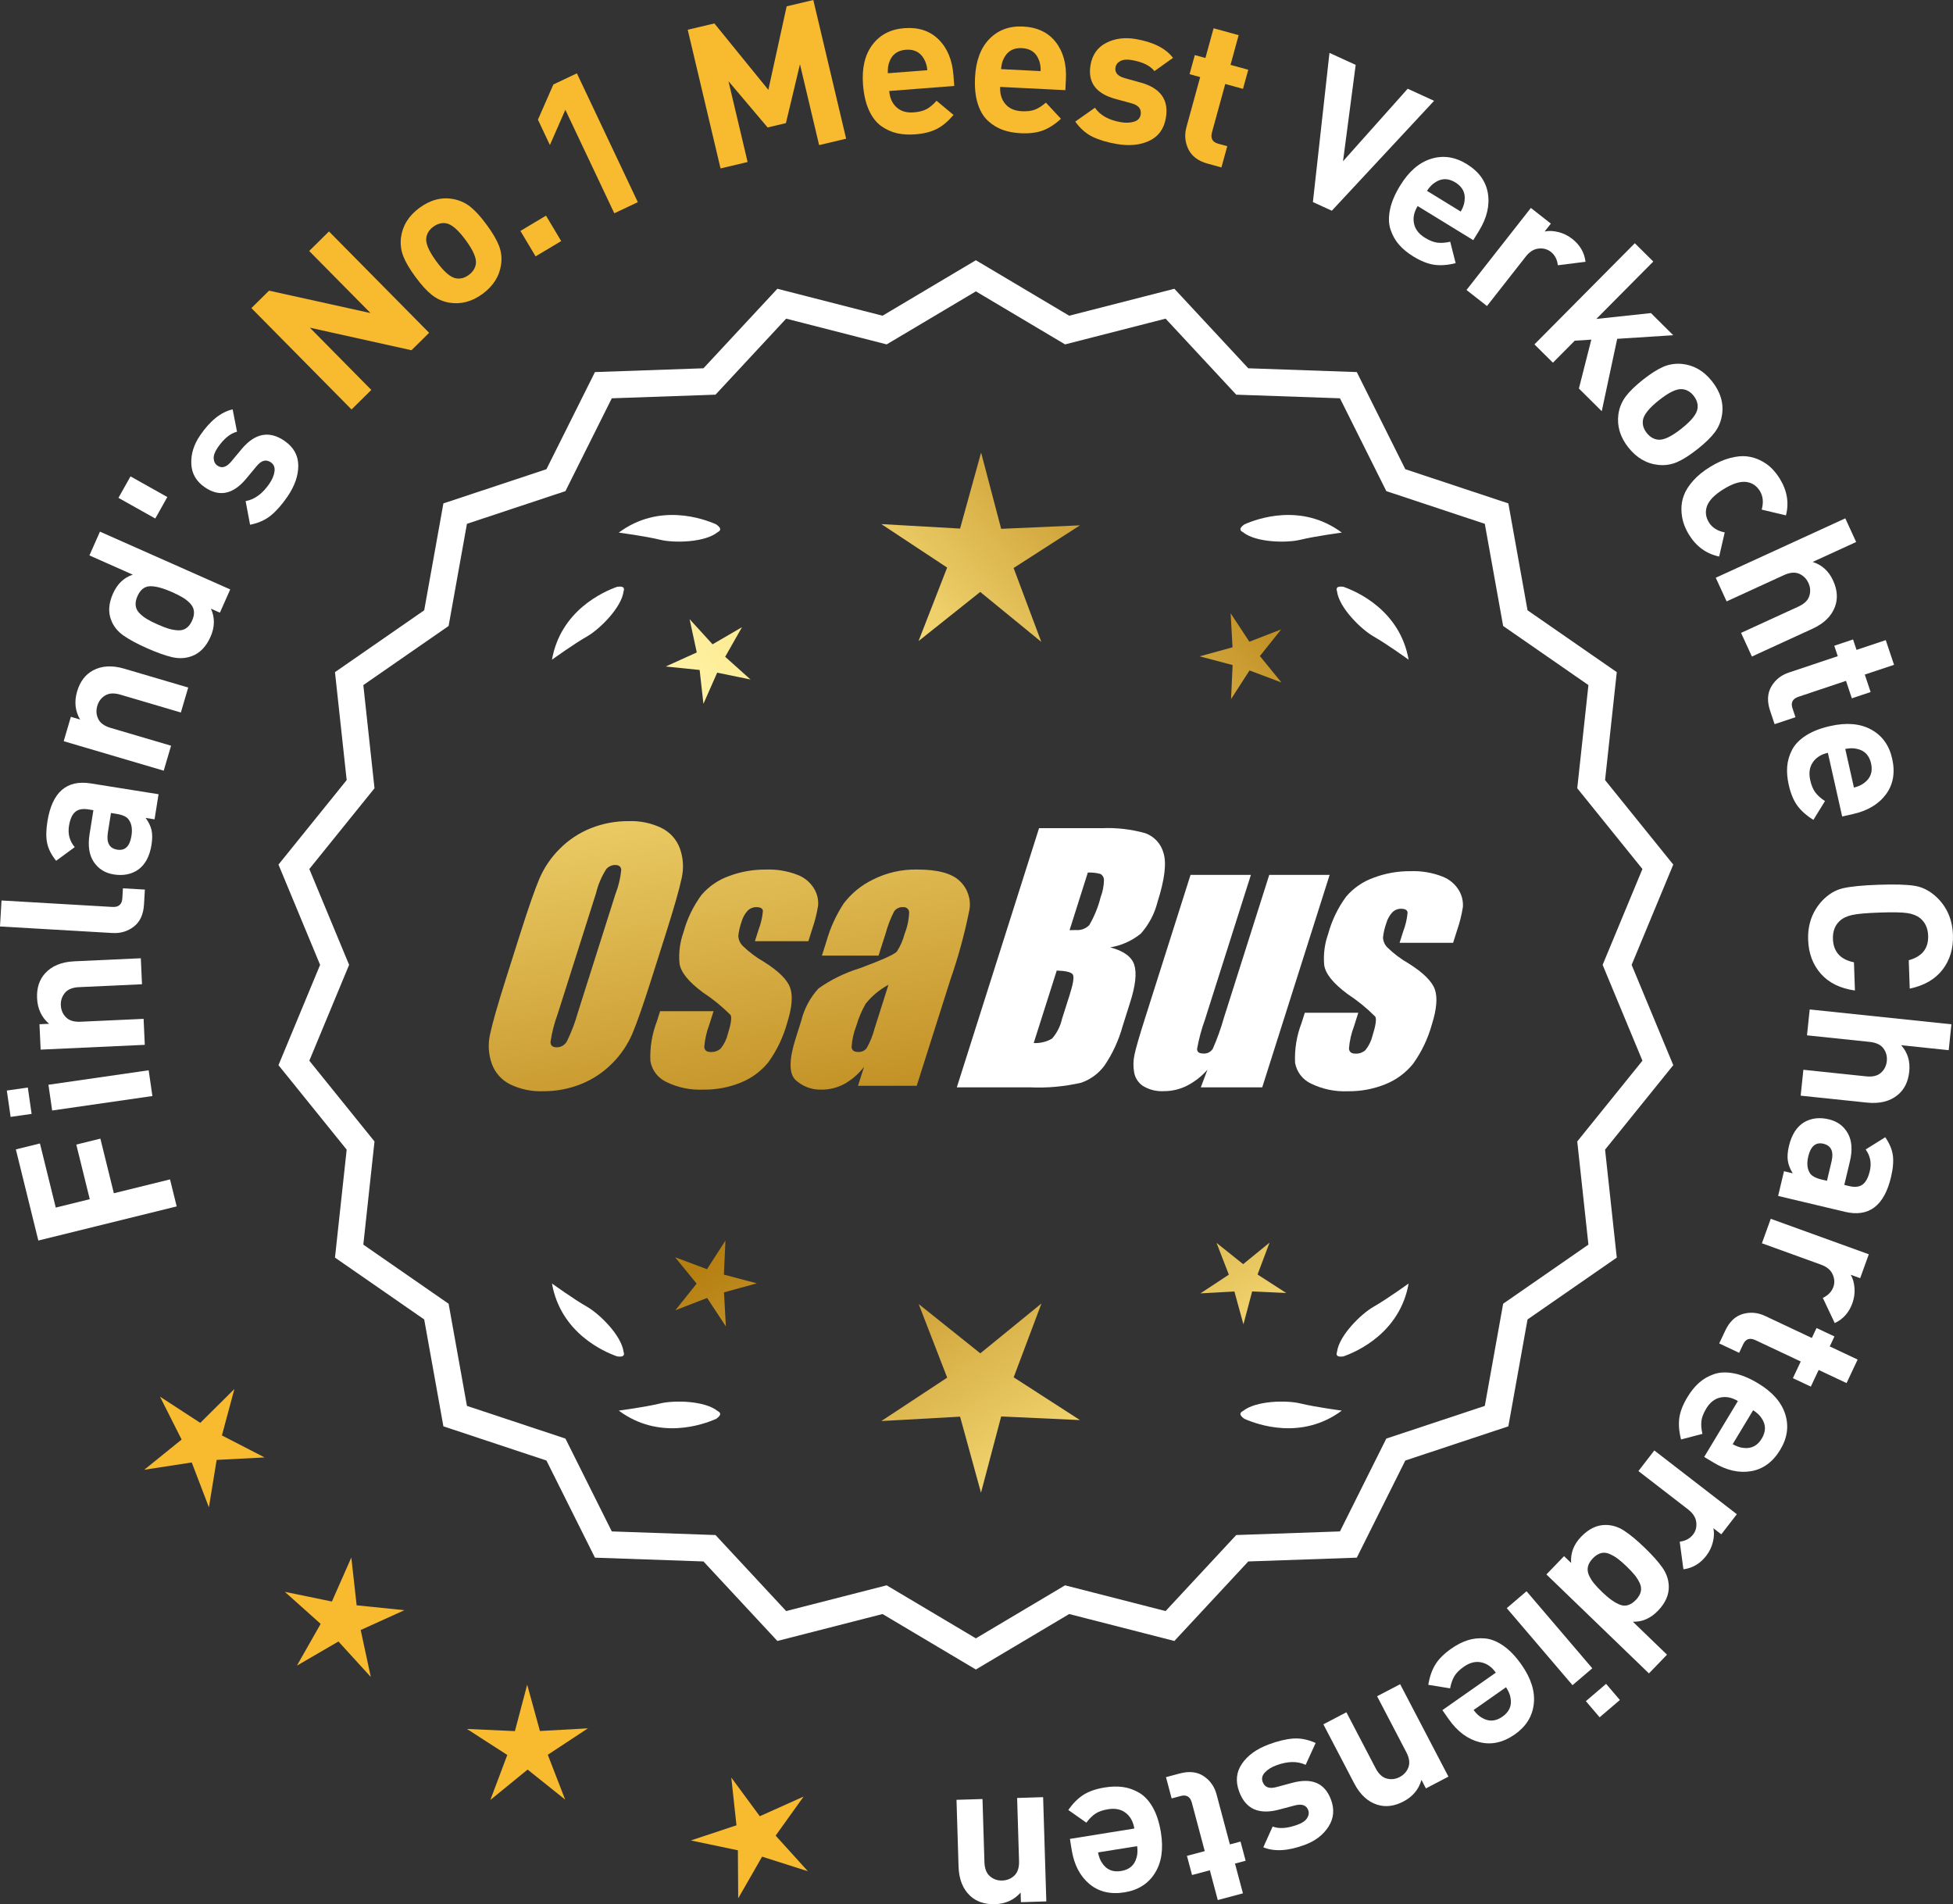 <?xml version="1.0" encoding="UTF-8"?>
<svg id="Layer_2" data-name="Layer 2" xmlns="http://www.w3.org/2000/svg" xmlns:xlink="http://www.w3.org/1999/xlink" viewBox="0 0 175.646 171.237">
  <rect x="0" y="0" width="175.646" height="171.237" fill="#333333" stroke="none"/>
  <defs>
    <style>
      .cls-1 {
        fill: url(#linear-gradient-8);
      }

      .cls-2 {
        fill: url(#linear-gradient-7);
      }

      .cls-3 {
        fill: url(#linear-gradient-5);
      }

      .cls-4 {
        fill: url(#linear-gradient-6);
      }

      .cls-5 {
        fill: url(#linear-gradient-9);
      }

      .cls-6 {
        fill: url(#linear-gradient-4);
      }

      .cls-7 {
        fill: url(#linear-gradient-3);
      }

      .cls-8 {
        fill: url(#linear-gradient-2);
      }

      .cls-9 {
        fill: url(#linear-gradient);
      }

      .cls-10 {
        fill: #f8ba2f;
      }

      .cls-11 {
        fill: #fff;
      }
    </style>
    <linearGradient id="linear-gradient" x1="114.118" y1="196.392" x2="62.693" y2="113.873" gradientUnits="userSpaceOnUse">
      <stop offset="0" stop-color="#f9df7b"/>
      <stop offset=".279" stop-color="#b57e10"/>
      <stop offset=".323" stop-color="#c89d38"/>
      <stop offset=".417" stop-color="#efda86"/>
      <stop offset=".46" stop-color="#fff3a6"/>
      <stop offset=".642" stop-color="#f9df7b"/>
      <stop offset="1" stop-color="#b57e10"/>
    </linearGradient>
    <linearGradient id="linear-gradient-2" x1="127.366" y1="188.137" x2="75.941" y2="105.617" xlink:href="#linear-gradient"/>
    <linearGradient id="linear-gradient-3" x1="148.893" y1="174.721" x2="97.468" y2="92.202" xlink:href="#linear-gradient"/>
    <linearGradient id="linear-gradient-4" x1="48.681" y1="64.342" x2="80.373" y2="235.361" gradientUnits="userSpaceOnUse">
      <stop offset="0" stop-color="#f9df7b"/>
      <stop offset=".279" stop-color="#b57e10"/>
      <stop offset=".284" stop-color="#e5c25b"/>
      <stop offset=".286" stop-color="#f9df7b"/>
      <stop offset=".46" stop-color="#fff3a6"/>
      <stop offset=".642" stop-color="#f9df7b"/>
      <stop offset="1" stop-color="#b57e10"/>
    </linearGradient>
    <linearGradient id="linear-gradient-5" x1="61.189" y1="62.024" x2="92.881" y2="233.043" xlink:href="#linear-gradient-4"/>
    <linearGradient id="linear-gradient-6" x1="73.814" y1="59.685" x2="105.506" y2="230.703" xlink:href="#linear-gradient-4"/>
    <linearGradient id="linear-gradient-7" x1="53.128" y1="113.743" x2="118.904" y2="52.751" xlink:href="#linear-gradient"/>
    <linearGradient id="linear-gradient-8" x1="30.909" y1="89.781" x2="96.685" y2="28.789" xlink:href="#linear-gradient"/>
    <linearGradient id="linear-gradient-9" x1="37.964" y1="97.391" x2="103.741" y2="36.398" xlink:href="#linear-gradient"/>
  </defs>
  <g id="Layer_1-2" data-name="Layer 1">
    <g>
      <g>
        <polygon class="cls-10" points="21.08 124.91 18.011 127.952 14.389 125.596 16.334 129.454 12.973 132.171 17.244 131.513 18.789 135.549 19.484 131.284 23.799 131.062 19.958 129.083 21.08 124.91"/>
        <polygon class="cls-10" points="32.076 144.36 31.596 140.065 29.85 144.019 25.618 143.148 28.838 146.029 26.702 149.786 30.438 147.613 33.35 150.806 32.439 146.582 36.375 144.798 32.076 144.36"/>
        <polygon class="cls-10" points="48.56 155.663 47.414 151.496 46.309 155.674 41.992 155.476 45.623 157.818 44.102 161.863 47.451 159.132 50.827 161.83 49.266 157.8 52.875 155.423 48.56 155.663"/>
        <polygon class="cls-10" points="69.758 165.07 72.275 161.557 68.333 163.327 65.77 159.847 66.235 164.143 62.133 165.505 66.363 166.391 66.391 170.712 68.54 166.963 72.658 168.273 69.758 165.07"/>
      </g>
      <g>
        <path class="cls-11" d="M87.766,149.771l-8.345-4.961-9.405,2.409-6.61-7.111-9.703-.338-4.338-8.685-9.214-3.058-1.716-9.556-7.98-5.53,1.046-9.652-6.098-7.554,3.723-8.967-3.723-8.967,6.098-7.554-1.046-9.652,7.98-5.53,1.716-9.556,9.214-3.058,4.338-8.685,9.703-.338,6.61-7.111,9.405,2.409,8.345-4.961,8.345,4.961,9.405-2.409,6.61,7.111,9.703.338,4.338,8.685,9.214,3.058,1.716,9.556,7.98,5.53-1.046,9.652,6.098,7.554-3.723,8.967,3.723,8.967-6.098,7.554,1.046,9.652-7.98,5.53-1.716,9.556-9.214,3.058-4.338,8.685-9.703.338-6.61,7.111-9.405-2.409-8.345,4.961ZM79.696,142.895l8.07,4.797,8.07-4.797,9.095,2.329,6.392-6.877,9.383-.327,4.195-8.399,8.91-2.957,1.659-9.241,7.716-5.348-1.011-9.334,5.897-7.305-3.6-8.671,3.6-8.671-5.897-7.305,1.011-9.334-7.716-5.348-1.659-9.241-8.91-2.957-4.195-8.399-9.383-.327-6.392-6.877-9.095,2.329-8.07-4.797-8.07,4.797-9.095-2.329-6.392,6.877-9.383.327-4.195,8.399-8.91,2.957-1.659,9.241-7.716,5.348,1.011,9.334-5.897,7.305,3.6,8.671-3.6,8.671,5.897,7.305-1.011,9.334,7.716,5.348,1.659,9.241,8.91,2.957,4.195,8.399,9.383.327,6.392,6.877,9.095-2.329Z"/>
        <path class="cls-11" d="M87.766,150.133l-8.393-4.989-9.459,2.422-6.647-7.151-9.759-.34-4.363-8.735-9.267-3.075-1.726-9.612-8.025-5.562,1.052-9.708-6.133-7.597,3.744-9.019-3.744-9.019,6.133-7.598-1.052-9.707,8.025-5.562,1.726-9.612,9.267-3.075,4.363-8.735,9.759-.341,6.647-7.151,9.459,2.423,8.393-4.989,8.394,4.989,9.459-2.423,6.647,7.151,9.759.341,4.363,8.735,9.268,3.075,1.725,9.612,8.026,5.562-1.052,9.707,6.133,7.598-3.744,9.019,3.744,9.019-6.133,7.597,1.052,9.708-8.026,5.562-1.725,9.612-9.268,3.075-4.363,8.735-9.759.34-6.647,7.151-9.459-2.422-8.394,4.989ZM79.468,144.478l8.297,4.933,8.298-4.933,9.351,2.395,6.572-7.071.129-.004,9.518-.332,4.313-8.636.123-.04,9.04-3,1.706-9.501.106-.074,7.828-5.425-1.041-9.597,6.064-7.511-3.702-8.915,3.702-8.915-6.064-7.512,1.041-9.596-7.934-5.499-1.706-9.501-9.162-3.04-4.313-8.636-9.646-.337-6.572-7.071-9.351,2.396-8.298-4.933-8.297,4.933-9.351-2.396-6.572,7.071-.129.004-9.518.333-4.313,8.636-.123.04-9.039,3-1.706,9.501-.106.074-7.828,5.425,1.04,9.596-6.063,7.512,3.702,8.915-3.702,8.915,6.063,7.511-1.04,9.597,7.934,5.499,1.706,9.501,9.162,3.04,4.313,8.636,9.647.336,6.572,7.071,9.351-2.395ZM87.766,148.054l-8.118-4.825-9.149,2.343-6.429-6.917-9.439-.329-4.22-8.448-8.964-2.975-1.668-9.297-7.762-5.379,1.017-9.39-5.932-7.348,3.621-8.723-3.621-8.723,5.932-7.348-1.017-9.39,7.762-5.379,1.668-9.297,8.964-2.975,4.22-8.448,9.439-.329,6.429-6.917,9.149,2.343,8.118-4.825,8.118,4.825,9.149-2.343,6.429,6.917,9.439.329,4.22,8.448,8.963,2.975,1.669,9.297,7.762,5.379-1.017,9.39,5.932,7.348-3.622,8.723,3.622,8.723-5.932,7.348,1.017,9.39-7.762,5.379-1.669,9.297-8.963,2.975-4.22,8.448-9.439.329-6.429,6.917-9.149-2.343-8.118,4.825ZM79.744,142.562l8.022,4.769,8.022-4.769,9.041,2.315,6.354-6.837.129-.004,9.198-.321,4.17-8.349.123-.04,8.735-2.899,1.649-9.186.106-.074,7.564-5.242-1.005-9.278,5.862-7.262-3.579-8.619,3.579-8.619-5.862-7.262,1.005-9.278-7.67-5.316-1.649-9.186-8.857-2.939-4.17-8.349-9.327-.325-6.354-6.837-9.041,2.315-8.022-4.769-8.022,4.769-9.041-2.315-6.354,6.837-.129.004-9.198.321-4.17,8.349-.123.04-8.735,2.899-1.649,9.186-.106.074-7.564,5.242,1.005,9.278-5.862,7.262,3.579,8.619-3.579,8.619,5.862,7.262-1.005,9.278,7.67,5.316,1.649,9.186,8.858,2.939,4.17,8.349,9.327.325,6.354,6.837,9.041-2.315Z"/>
      </g>
      <g>
        <polygon class="cls-9" points="65.104 114.622 65.244 111.561 63.584 114.136 60.716 113.057 62.652 115.432 60.739 117.826 63.596 116.719 65.282 119.278 65.112 116.218 68.066 115.406 65.104 114.622"/>
        <polygon class="cls-8" points="93.665 117.218 88.166 121.7 82.624 117.271 85.187 123.886 79.263 127.789 86.346 127.395 88.227 134.235 90.042 127.377 97.128 127.702 91.167 123.857 93.665 117.218"/>
        <polygon class="cls-7" points="113.1 114.612 114.18 111.744 111.805 113.68 109.411 111.767 110.518 114.625 107.959 116.31 111.018 116.14 111.831 119.095 112.615 116.133 115.676 116.273 113.1 114.612"/>
      </g>
      <g>
        <path class="cls-11" d="M111.774,126.897c-.114.057-.184.124-.207.201-.001.001-.002.002-.003.003.001 0.0.001 0.0.002.001-.036.131.066.291.35.488,1.179.524,5.149,1.947,8.764-.74,0,0-2.348-.308-3.726-.643-1.249-.304-4.027-.256-5.179.691Z"/>
        <path class="cls-11" d="M120.234,121.858c0.0.001-0.0.003,0,.004.001-0.0.001-0.0.002-.001.063.12.248.166.589.115,1.217-.428,5.08-2.121,5.862-6.557,0,0-1.918,1.389-3.15,2.091-1.117.637-3.103,2.579-3.29,4.059-.043.12-.049.217-.013.288Z"/>
      </g>
      <g>
        <path class="cls-11" d="M64.555,126.897c.114.057.184.124.207.201.001.001.002.002.003.003-.001 0-.001 0-.002.001.036.131-.066.291-.35.488-1.179.524-5.149,1.947-8.764-.74,0,0,2.348-.308,3.726-.643,1.249-.304,4.027-.256,5.179.691Z"/>
        <path class="cls-11" d="M56.095,121.858c-0.0.001 0.0.003,0,.004-.001-0-.001-0-.002-.001-.063.12-.248.166-.589.115-1.217-.428-5.08-2.121-5.862-6.557,0,0,1.918,1.389,3.15,2.091,1.117.637,3.103,2.579,3.29,4.059.043.12.049.217.013.288Z"/>
      </g>
      <g>
        <path class="cls-11" d="M64.555,47.849c.114-.057.184-.124.207-.201.001-.001.002-.002.003-.003-.001-0-.001-0-.002-.001.036-.131-.066-.291-.35-.488-1.179-.524-5.149-1.947-8.764.74,0,0,2.348.308,3.726.643,1.249.304,4.027.256,5.179-.691Z"/>
        <path class="cls-11" d="M56.095,52.887c-0-.001 0-.003,0-.004-.001 0-.001 0-.002.001-.063-.12-.248-.166-.589-.115-1.217.428-5.08,2.121-5.862,6.557,0,0,1.918-1.389,3.15-2.091,1.117-.637,3.103-2.579,3.29-4.059.043-.12.049-.217.013-.288Z"/>
      </g>
      <g>
        <path class="cls-11" d="M111.774,47.849c-.114-.057-.184-.124-.207-.201-.001-.001-.002-.002-.003-.003.001-0.0.001-0.0.002-.001-.036-.131.066-.291.35-.488,1.179-.524,5.149-1.947,8.764.74,0,0-2.348.308-3.726.643-1.249.304-4.027.256-5.179-.691Z"/>
        <path class="cls-11" d="M120.234,52.887c0-.001-0-.003,0-.004.001 0.0.001 0.0.002.001.063-.12.248-.166.589-.115,1.217.428,5.08,2.121,5.862,6.557,0,0-1.918-1.389-3.15-2.091-1.117-.637-3.103-2.579-3.29-4.059-.043-.12-.049-.217-.013-.288Z"/>
      </g>
      <g id="Group_4" data-name="Group 4">
        <g id="Group_1" data-name="Group 1">
          <path id="Path_1" data-name="Path 1" class="cls-6" d="M58.607,87.979c-.743,2.341-1.321,3.999-1.734,4.975-.429.998-1.045,1.904-1.814,2.67-.793.803-1.741,1.435-2.787,1.858-1.09.438-2.256.658-3.431.648-1.017.039-2.027-.171-2.945-.611-.769-.376-1.363-1.035-1.657-1.839-.308-.854-.365-1.778-.165-2.663.198-.958.677-2.638,1.438-5.039l1.265-3.987c.743-2.341,1.321-3.999,1.734-4.975.429-.998,1.045-1.904,1.814-2.67.793-.803,1.741-1.435,2.787-1.858,1.091-.437,2.256-.656,3.431-.646,1.017-.039,2.027.171,2.945.611.768.377,1.362,1.036,1.657,1.84.308.854.365,1.778.165,2.663-.198.958-.677,2.637-1.438,5.037l-1.266,3.986ZM55.381,80.321c.255-.669.42-1.369.49-2.082-.014-.303-.197-.454-.548-.454-.305.003-.593.136-.794.366-.426.665-.737,1.397-.922,2.166l-3.456,10.883c-.3.811-.515,1.65-.64,2.506,0,.319.194.476.565.476.383-.001.734-.212.915-.548.408-.836.739-1.708.988-2.604l3.398-10.71.003.003Z"/>
          <path id="Path_2" data-name="Path 2" class="cls-3" d="M72.704,84.638h-4.81l.329-1.035c.208-.538.339-1.102.391-1.676-.018-.234-.216-.351-.592-.351-.295-.003-.578.115-.785.325-.254.277-.438.611-.538.973-.15.416-.25.849-.298,1.289.015.339.158.661.399.9.569.552,1.206,1.031,1.894,1.425,1.317.827,2.106,1.604,2.367,2.33.259.728.172,1.789-.271,3.182-.35,1.263-.919,2.454-1.683,3.518-.654.81-1.504,1.439-2.469,1.829-1.077.439-2.23.656-3.393.64-1.148.051-2.29-.186-3.322-.691-.755-.353-1.289-1.052-1.43-1.873-.055-1.217.143-2.433.582-3.57l.293-.922h4.808l-.384,1.21c-.246.642-.398,1.316-.454,2.001.022.307.216.461.574.461.33.02.655-.092.903-.311.308-.381.527-.826.64-1.302.289-.911.373-1.482.251-1.712-.764-.766-1.605-1.451-2.509-2.045-1.291-.958-1.987-1.829-2.088-2.612-.083-.943.039-1.893.359-2.784.329-1.218.883-2.363,1.634-3.376.659-.761,1.503-1.338,2.45-1.676,1.062-.401,2.19-.6,3.325-.589.978-.037,1.953.127,2.864.483.631.24,1.16.689,1.498,1.273.258.444.376.955.34,1.467-.114.719-.291,1.427-.53,2.114l-.348,1.111v-.008Z"/>
          <path id="Path_3" data-name="Path 3" class="cls-4" d="M79.015,85.937h-5.095l.406-1.28c.343-1.213.869-2.366,1.559-3.42.686-.899,1.573-1.626,2.59-2.122,1.245-.636,2.629-.953,4.027-.922,1.836,0,3.11.347,3.822,1.042.696.657,1.021,1.616.867,2.561-.422,2.122-.99,4.212-1.701,6.255l-3.043,9.588h-5.279l.542-1.701c-.481.626-1.083,1.149-1.771,1.536-.626.339-1.326.515-2.038.512-.862.033-1.703-.275-2.341-.856-.611-.57-.611-1.82,0-3.75l.498-1.571c.264-1.09.8-2.096,1.558-2.923,1.131-.798,2.383-1.411,3.707-1.814,2.019-.75,3.134-1.252,3.343-1.508.313-.488.546-1.023.691-1.584.247-.621.386-1.28.41-1.948-.017-.269-.248-.473-.517-.457-.011.001-.021.002-.032.003-.317-.024-.622.121-.805.381-.322.631-.577,1.295-.761,1.979l-.638,1.997ZM79.906,88.556c-.793.427-1.493,1.009-2.056,1.712-.356.627-.637,1.293-.838,1.986-.24.612-.383,1.257-.424,1.913.033.285.223.432.582.432.297.022.586-.104.772-.337.316-.559.557-1.156.717-1.778l1.247-3.928Z"/>
        </g>
        <g id="Group_3" data-name="Group 3">
          <path id="Path_7" data-name="Path 7" class="cls-11" d="M93.442,74.476h5.641c1.319-.059,2.639.092,3.91.446.817.29,1.437.967,1.654,1.807.278.907.098,2.367-.542,4.379-.264,1.057-.78,2.035-1.503,2.849-.794.644-1.742,1.07-2.751,1.236,1.207.319,1.928.841,2.162,1.576s.11,1.862-.373,3.376l-.684,2.162c-.345,1.246-.89,2.429-1.613,3.501-.526.72-1.258,1.262-2.1,1.554-1.523.352-3.088.492-4.649.417h-6.541l7.396-23.304h-.007ZM95.041,87.274l-2.073,6.522c.579.032,1.154-.108,1.654-.402.44-.507.747-1.115.893-1.771l.691-2.173c.318-.999.411-1.603.278-1.814-.132-.212-.611-.329-1.445-.359l.003-.004ZM97.835,78.465l-1.642,5.183c.245-.011.435-.014.57-.014.446.042.887-.119,1.2-.44.459-.785.804-1.631,1.024-2.513.188-.49.289-1.008.3-1.532.004-.229-.116-.442-.314-.556-.368-.102-.75-.144-1.131-.126l-.007-.002Z"/>
          <path id="Path_8" data-name="Path 8" class="cls-11" d="M119.582,78.679l-6.061,19.1h-5.523l.596-1.588c-.519.596-1.147,1.088-1.851,1.449-.638.318-1.342.484-2.056.483-.66.041-1.318-.12-1.885-.461-.422-.281-.712-.723-.801-1.222-.094-.527-.084-1.068.03-1.591.114-.552.428-1.65.951-3.288l4.09-12.884h5.428l-4.126,12.997c-.313.861-.551,1.747-.713,2.648,0,.278.183.417.56.417.344.031.676-.137.856-.432.396-.901.729-1.829.995-2.776l4.079-12.854h5.428l.003.003Z"/>
          <path id="Path_9" data-name="Path 9" class="cls-11" d="M130.683,84.784h-4.81l.329-1.035c.208-.538.339-1.102.391-1.676-.018-.234-.216-.351-.592-.351-.295-.003-.578.115-.784.325-.254.277-.438.611-.538.973-.15.416-.249.848-.297,1.287.015.339.158.661.399.9.569.553,1.205,1.032,1.893,1.426,1.317.827,2.106,1.604,2.367,2.33.259.728.172,1.789-.271,3.182-.35,1.263-.919,2.454-1.683,3.518-.654.809-1.504,1.439-2.469,1.829-1.077.439-2.23.656-3.393.64-1.148.051-2.29-.186-3.322-.691-.755-.353-1.289-1.052-1.43-1.873-.055-1.217.143-2.433.582-3.57l.293-.922h4.81l-.384,1.211c-.246.642-.398,1.316-.454,2.001.022.307.216.461.574.461.33.02.655-.092.903-.311.308-.381.527-.826.64-1.302.289-.911.373-1.482.251-1.712-.764-.766-1.605-1.451-2.509-2.045-1.291-.958-1.987-1.829-2.088-2.612-.083-.943.039-1.893.359-2.784.329-1.218.883-2.363,1.634-3.376.659-.761,1.503-1.338,2.45-1.676,1.062-.401,2.19-.6,3.325-.589.978-.037,1.953.127,2.864.483.632.239,1.163.689,1.503,1.273.258.444.376.955.34,1.467-.114.719-.291,1.427-.53,2.114l-.351,1.108-.004-.005Z"/>
        </g>
      </g>
      <g>
        <path class="cls-11" d="M3.592,102.825l1.422,5.768,3.059-.755-1.211-4.91,2.166-.535,1.212,4.911,5.052-1.246.599,2.429-12.443,3.07-2.022-8.196,2.168-.535Z"/>
        <path class="cls-11" d="M2.501,97.797l.343,2.37-1.889.272-.342-2.369,1.888-.273ZM13.371,96.246l.335,2.316-9.015,1.301-.335-2.315,9.015-1.302Z"/>
        <path class="cls-11" d="M12.665,86.172l.106,2.338-5.663.261c-.587.026-1.012.199-1.273.518s-.384.688-.364,1.107c.021.432.175.794.464,1.087.291.293.729.426,1.317.398l5.663-.26.107,2.337-9.367.431-.105-2.283.862-.04c-.676-.581-1.034-1.346-1.078-2.293-.042-.923.2-1.673.726-2.249.605-.665,1.479-1.023,2.617-1.076l5.988-.275Z"/>
        <path class="cls-11" d="M13.03,79.997l-.078,1.33c-.052.898-.354,1.563-.909,1.993-.553.431-1.195.625-1.926.582l-10.117-.588.136-2.337,9.973.581c.562.032.86-.227.893-.777l.053-.898,1.977.114Z"/>
        <path class="cls-11" d="M14.26,71.422l-.36,2.258-.8-.128c.27.371.445.736.528,1.096.081.359.081.8-.002,1.321-.164,1.031-.562,1.775-1.193,2.233-.614.425-1.349.569-2.203.434-.782-.125-1.381-.5-1.798-1.126-.417-.624-.542-1.459-.376-2.502l.343-2.15-.462-.074c-.51-.081-.901-.004-1.176.232-.274.235-.46.655-.557,1.26-.115.723.057,1.358.517,1.905l-1.672,1.228c-.427-.529-.694-1.055-.806-1.577-.112-.521-.104-1.174.02-1.956.42-2.631,1.719-3.772,3.899-3.425l6.098.972ZM10.479,73.188l-.498-.079-.279,1.76c-.146.912.137,1.426.848,1.539.698.111,1.123-.301,1.272-1.237.097-.604.021-1.084-.227-1.439-.164-.27-.536-.45-1.116-.543Z"/>
        <path class="cls-11" d="M16.928,61.828l-.662,2.245-5.438-1.604c-.563-.167-1.021-.142-1.372.073-.352.216-.587.525-.705.928-.123.414-.094.808.084,1.179.178.372.548.641,1.112.807l5.439,1.604-.662,2.245-8.995-2.652.646-2.193.828.245c-.448-.771-.538-1.61-.27-2.52.261-.886.734-1.516,1.42-1.89.789-.43,1.73-.484,2.825-.161l5.749,1.694Z"/>
        <path class="cls-11" d="M20.705,53.005l-.928,2.09-.805-.357c.363.806.352,1.646-.037,2.524-.4.899-.966,1.481-1.7,1.746-.55.203-1.134.232-1.754.089-.618-.143-1.372-.412-2.261-.806-.877-.39-1.577-.766-2.099-1.128-.521-.363-.893-.815-1.11-1.359-.296-.722-.249-1.527.146-2.416.39-.878.984-1.447,1.784-1.71l-3.9-1.73.948-2.139,11.716,5.196ZM15.462,53.239c-.802-.354-1.451-.529-1.954-.522-.502.008-.886.308-1.147.899-.137.308-.189.589-.158.846s.146.485.346.685c.199.201.422.375.664.521.244.147.562.309.958.483.395.176.729.304,1.001.386.272.081.552.13.841.146.287.016.537-.051.748-.2s.384-.378.521-.685c.136-.307.189-.589.158-.846-.03-.256-.145-.487-.343-.693-.197-.205-.423-.385-.677-.537-.254-.151-.572-.312-.957-.483Z"/>
        <path class="cls-11" d="M15.049,44.698l-1.084,1.931-3.312-1.859,1.084-1.931,3.312,1.859Z"/>
        <path class="cls-11" d="M25.575,39.638c.822.562,1.239,1.297,1.251,2.206.012.908-.311,1.844-.966,2.805-.487.714-.981,1.277-1.482,1.691-.5.414-1.128.697-1.887.849l-.4-2.127c.811-.144,1.523-.667,2.139-1.569.257-.376.41-.744.459-1.104.049-.358-.061-.629-.328-.812-.426-.291-.85-.181-1.271.33l-.972,1.168c-1.163,1.385-2.394,1.635-3.692.748-.773-.527-1.181-1.229-1.22-2.107-.041-.877.223-1.732.791-2.564.899-1.318,1.875-2.099,2.927-2.34l.393,2.011c-.611.15-1.194.632-1.748,1.444-.252.366-.367.69-.348.972.018.282.131.494.339.636.388.264.792.148,1.218-.347l.95-1.138c1.198-1.435,2.479-1.685,3.849-.752Z"/>
        <path class="cls-10" d="M38.595,29.927l-1.588,1.569-9.139-2.028,5.528,5.596-1.779,1.759-9.008-9.117,1.588-1.568,9.127,2.015-5.518-5.582,1.781-1.759,9.007,9.116Z"/>
        <path class="cls-10" d="M43.759,20.197c.534.725.905,1.355,1.116,1.895.209.538.274,1.098.194,1.678-.144,1.06-.699,1.944-1.665,2.656-.958.704-1.963.967-3.017.789-.585-.105-1.104-.339-1.555-.699-.452-.36-.94-.898-1.467-1.613-.527-.716-.894-1.34-1.099-1.873-.206-.534-.274-1.096-.201-1.686.145-1.06.693-1.941,1.65-2.646.986-.726,1.997-.992,3.031-.801.585.106,1.102.338,1.55.693.447.355.936.891,1.461,1.606ZM41.874,21.584c-.689-.938-1.282-1.439-1.778-1.507-.386-.059-.763.047-1.131.317-.356.264-.564.588-.623.974-.085.494.22,1.209.909,2.146.696.947,1.293,1.454,1.789,1.521.387.059.759-.044,1.115-.307.367-.271.581-.599.64-.984.083-.494-.223-1.214-.921-2.161Z"/>
        <path class="cls-10" d="M50.472,21.679l-2.303,1.375-1.365-2.288,2.302-1.374,1.366,2.287Z"/>
        <path class="cls-10" d="M57.364,18.179l-2.115,1.001-4.404-9.307-1.389,3.167-1.077-2.278,1.389-3.166,2.116-1.002,5.48,11.585Z"/>
        <path class="cls-10" d="M76.102,12.472l-2.434.576-1.721-7.269-1.264,5.293-1.646.39-3.52-4.161,1.721,7.269-2.435.576-2.952-12.472,2.399-.567,4.854,5.973,1.645-7.511,2.398-.568,2.952,12.472Z"/>
        <path class="cls-10" d="M85.825,7.729l-5.851.454c.049.622.268,1.11.655,1.465.389.355.905.508,1.552.457.479-.036.866-.136,1.16-.297.295-.161.591-.41.889-.746l1.526,1.271c-.464.554-.951.968-1.466,1.242-.514.275-1.173.443-1.974.506-.599.046-1.146.014-1.642-.099-.496-.112-.967-.325-1.413-.64-.445-.314-.813-.785-1.102-1.413-.29-.628-.471-1.396-.541-2.306-.116-1.495.164-2.693.841-3.594.677-.901,1.631-1.4,2.863-1.495,1.279-.1,2.311.239,3.093,1.015.783.775,1.226,1.84,1.332,3.191l.076.987ZM83.404,6.311c-.044-.406-.142-.735-.293-.988-.338-.624-.884-.906-1.638-.849-.753.059-1.249.423-1.484,1.091-.113.273-.159.614-.139,1.021l3.554-.275Z"/>
        <path class="cls-10" d="M95.813,8.107l-5.86-.291c-.032.624.123,1.136.464,1.537s.835.618,1.481.65c.479.023.876-.025,1.188-.148.312-.123.639-.332.979-.627l1.352,1.454c-.529.491-1.066.84-1.611,1.047s-1.219.291-2.021.251c-.6-.029-1.138-.132-1.616-.306s-.919-.444-1.32-.813c-.403-.368-.707-.882-.915-1.541s-.288-1.443-.243-2.354c.074-1.498.503-2.651,1.288-3.46.786-.808,1.796-1.182,3.03-1.12,1.281.063,2.263.53,2.94,1.398.677.869.982,1.98.915,3.335l-.049.988ZM93.592,6.394c.008-.408-.048-.747-.166-1.018-.255-.662-.761-1.011-1.517-1.049-.755-.037-1.292.261-1.611.894-.146.257-.233.589-.267.996l3.561.177Z"/>
        <path class="cls-10" d="M104.854,10.609c-.171.982-.667,1.666-1.489,2.054s-1.806.481-2.953.283c-.852-.147-1.568-.363-2.152-.646-.585-.284-1.104-.739-1.556-1.365l1.77-1.247c.468.678,1.238,1.11,2.314,1.297.45.077.849.064,1.194-.04.348-.104.548-.316.604-.636.087-.508-.189-.849-.829-1.021l-1.465-.399c-1.743-.484-2.481-1.501-2.212-3.051.16-.922.63-1.583,1.411-1.983.782-.4,1.67-.515,2.663-.343,1.572.271,2.688.836,3.342,1.692l-1.668,1.191c-.389-.494-1.068-.825-2.037-.992-.438-.076-.781-.047-1.029.087-.249.133-.395.324-.438.572-.08.461.193.782.819.964l1.429.394c1.804.495,2.563,1.559,2.281,3.189Z"/>
        <path class="cls-10" d="M109.85,15.057l-1.232-.339c-.855-.235-1.437-.669-1.741-1.301-.307-.631-.362-1.3-.168-2.006l1.229-4.478-.954-.263.472-1.718.955.262.734-2.673,2.255.62-.732,2.673,1.596.438-.472,1.719-1.597-.439-1.192,4.34c-.149.544.036.887.557,1.03l.816.224-.525,1.91Z"/>
        <path class="cls-11" d="M128.978,9.065l-9.199,9.884-1.701-.779,1.49-13.414,2.357,1.079-1.138,8.665,5.817-6.521,2.373,1.087Z"/>
        <path class="cls-11" d="M132.502,21.597l-5.002-3.067c-.327.532-.436,1.056-.329,1.571.105.516.435.942.986,1.281.41.251.78.397,1.114.44.333.042.719.015,1.157-.082l.488,1.925c-.699.177-1.337.225-1.915.146-.578-.08-1.209-.33-1.895-.75-.512-.314-.935-.662-1.271-1.044-.336-.382-.592-.831-.767-1.347-.177-.517-.198-1.113-.063-1.791.133-.678.439-1.406.916-2.184.784-1.278,1.714-2.084,2.791-2.416s2.142-.176,3.195.471c1.095.671,1.73,1.551,1.908,2.638.178,1.088-.087,2.209-.796,3.365l-.519.844ZM131.376,19.026c.202-.354.317-.678.343-.972.094-.703-.184-1.252-.826-1.647-.646-.396-1.26-.392-1.844.01-.25.156-.487.405-.711.746l3.038,1.863Z"/>
        <path class="cls-11" d="M142.597,23.541l-2.488.313c-.062-.522-.273-.925-.632-1.206-.312-.244-.682-.343-1.106-.296-.427.047-.81.288-1.15.722l-3.488,4.447-1.841-1.444,5.789-7.378,1.798,1.41-.557.709c.368-.079.777-.062,1.231.05.453.112.869.315,1.247.612.698.548,1.098,1.235,1.197,2.061Z"/>
        <path class="cls-11" d="M144.057,36.979l-2.056-2.041,1.116-4.396-1.489.095-1.965,1.98-1.661-1.648,9.028-9.097,1.66,1.648-5.122,5.161,4.911-.527,2.005,1.991-5.039.324-1.389,6.509Z"/>
        <path class="cls-11" d="M152.689,40.369c-.705.56-1.322.954-1.853,1.184-.531.229-1.087.315-1.67.257-1.064-.105-1.969-.628-2.715-1.567-.738-.931-1.038-1.926-.899-2.986.085-.588.298-1.114.642-1.578.345-.465.863-.974,1.56-1.525.695-.552,1.307-.941,1.831-1.167.525-.226,1.084-.313,1.677-.262,1.063.105,1.965.623,2.704,1.553.762.959,1.064,1.959.911,3.001-.086.588-.298,1.112-.636,1.572-.339.461-.856.968-1.552,1.52ZM151.234,38.537c.912-.724,1.392-1.335,1.44-1.834.045-.388-.075-.76-.359-1.117-.275-.348-.607-.543-.995-.588-.497-.065-1.2.264-2.111.987-.922.731-1.406,1.346-1.455,1.844-.044.388.071.756.348,1.104.282.357.619.558,1.007.603.496.065,1.204-.267,2.126-.998Z"/>
        <path class="cls-11" d="M154.615,50.048c-1.154-.248-2.058-.903-2.713-1.965-.207-.337-.372-.688-.49-1.052s-.182-.765-.191-1.203.064-.868.222-1.289c.155-.42.431-.854.824-1.301.394-.447.902-.863,1.526-1.248.623-.384,1.223-.651,1.8-.803.575-.15,1.083-.2,1.526-.147.44.052.856.18,1.249.382s.723.439.988.712c.267.272.505.577.713.914.661,1.073.845,2.172.552,3.297l-2.181-.517c.18-.646.125-1.205-.164-1.675-.29-.47-.697-.741-1.22-.812-.551-.069-1.229.145-2.036.642-.818.504-1.318,1.018-1.504,1.54-.171.5-.111.985.179,1.455.289.47.764.77,1.421.899l-.501,2.171Z"/>
        <path class="cls-11" d="M157.56,59.04l-.975-2.128,5.153-2.362c.534-.245.863-.564.986-.958.123-.393.098-.78-.077-1.162-.18-.393-.459-.671-.837-.834s-.835-.122-1.37.123l-5.153,2.363-.977-2.127,11.65-5.342.976,2.127-3.911,1.793c.835.265,1.447.822,1.837,1.673.385.84.441,1.626.17,2.357-.312.844-.987,1.503-2.023,1.978l-5.449,2.499Z"/>
        <path class="cls-11" d="M159.602,65.123l-.406-1.212c-.281-.843-.245-1.566.109-2.172.354-.605.878-1.024,1.572-1.257l4.404-1.474-.313-.938,1.689-.565.313.938,2.629-.879.743,2.219-2.629.88.524,1.57-1.689.565-.525-1.57-4.268,1.428c-.534.179-.717.524-.546,1.036l.269.802-1.877.629Z"/>
        <path class="cls-11" d="M165.679,73.425l-1.286-5.726c-.608.137-1.061.423-1.356.858s-.373.97-.23,1.602c.104.468.259.837.46,1.104.202.269.49.527.866.774l-1.041,1.691c-.614-.379-1.094-.804-1.439-1.272-.345-.471-.606-1.098-.781-1.882-.132-.585-.178-1.132-.138-1.639.039-.507.183-1.003.431-1.489.247-.486.66-.918,1.24-1.293.58-.377,1.314-.665,2.204-.864,1.465-.329,2.69-.224,3.679.317.989.54,1.618,1.414,1.889,2.62.28,1.253.095,2.321-.562,3.207-.655.885-1.645,1.477-2.968,1.773l-.966.217ZM166.737,70.826c.395-.102.707-.245.936-.432.569-.424.771-1.004.605-1.741-.165-.737-.596-1.176-1.291-1.315-.287-.07-.631-.067-1.031.011l.781,3.478Z"/>
        <path class="cls-11" d="M166.826,89.072c-1.314-.184-2.335-.683-3.059-1.498-.724-.816-1.108-1.836-1.149-3.059-.047-1.367.364-2.528,1.232-3.482.567-.607,1.2-.993,1.896-1.154.697-.162,1.771-.268,3.222-.317,1.452-.05,2.53-.018,3.237.097.706.113,1.362.454,1.97,1.021.932.894,1.42,2.023,1.467,3.391.042,1.223-.271,2.267-.938,3.13-.667.863-1.65,1.431-2.949,1.703l-.088-2.554c1.201-.329,1.782-1.064,1.744-2.203-.024-.684-.264-1.21-.721-1.578-.284-.23-.665-.383-1.14-.457-.478-.073-1.311-.09-2.498-.049-1.187.04-2.016.113-2.486.22s-.84.283-1.107.533c-.431.398-.635.94-.611,1.624.04,1.15.67,1.85,1.891,2.096l.087,2.537Z"/>
        <path class="cls-11" d="M161.946,98.529l.244-2.328,5.639.591c.585.062,1.031-.046,1.337-.321.308-.276.482-.623.526-1.04.045-.43-.055-.812-.297-1.145-.243-.333-.657-.53-1.241-.592l-5.64-.59.244-2.327,12.746,1.334-.244,2.328-4.278-.448c.583.652.826,1.443.729,2.375-.097.918-.448,1.624-1.056,2.115-.698.566-1.613.79-2.748.672l-5.962-.624Z"/>
        <path class="cls-11" d="M159.918,107.548l.528-2.225.788.188c-.242-.39-.39-.768-.443-1.132-.056-.365-.022-.804.1-1.318.24-1.016.693-1.729,1.359-2.138.644-.377,1.387-.466,2.227-.267.771.184,1.341.602,1.709,1.257s.432,1.496.188,2.523l-.504,2.119.456.108c.502.119.898.071,1.189-.143.292-.215.51-.62.649-1.216.17-.712.045-1.358-.372-1.938l1.76-1.099c.385.56.614,1.104.685,1.634.072.528.017,1.178-.166,1.949-.615,2.592-1.998,3.633-4.146,3.122l-6.007-1.426ZM163.821,106.069l.49.116.411-1.733c.214-.899-.03-1.432-.73-1.599-.688-.163-1.144.217-1.362,1.139-.14.596-.102,1.079.118,1.452.143.28.501.489,1.073.625Z"/>
        <path class="cls-11" d="M165.011,118.98l-1.073-2.266c.475-.223.791-.549.946-.978.135-.372.112-.754-.065-1.144s-.526-.679-1.044-.866l-5.315-1.923.795-2.201,8.819,3.191-.777,2.149-.848-.306c.19.323.302.718.338,1.184.035.466-.029.925-.19,1.376-.303.835-.83,1.429-1.585,1.782Z"/>
        <path class="cls-11" d="M154.619,120.811l.545-1.156c.379-.804.905-1.302,1.58-1.494.674-.193,1.342-.133,2.005.179l4.201,1.979.422-.896,1.611.76-.421.896,2.507,1.182-.997,2.116-2.508-1.182-.706,1.498-1.612-.759.707-1.499-4.072-1.918c-.509-.24-.879-.116-1.109.372l-.361.766-1.791-.844Z"/>
        <path class="cls-11" d="M153.269,131.016l3.029-5.025c-.534-.322-1.059-.429-1.572-.318-.516.109-.939.442-1.275.997-.247.411-.392.783-.43,1.116-.041.334-.011.72.089,1.158l-1.921.502c-.182-.698-.234-1.336-.16-1.914.075-.578.321-1.212.737-1.9.31-.514.653-.939,1.033-1.278.379-.339.826-.599,1.341-.778.516-.18,1.112-.205,1.791-.076s1.409.429,2.189.9c1.285.774,2.097,1.698,2.438,2.772.34,1.074.191,2.141-.447,3.199-.663,1.099-1.538,1.742-2.623,1.928-1.087.186-2.211-.071-3.371-.771l-.848-.511ZM155.83,129.869c.356.2.681.312.975.336.703.088,1.251-.191,1.641-.839.391-.647.383-1.262-.022-1.844-.158-.249-.409-.484-.753-.705l-1.84,3.052Z"/>
        <path class="cls-11" d="M151.4,141.122l-.333-2.485c.522-.066.923-.28,1.202-.642.242-.313.338-.683.287-1.108-.05-.426-.295-.807-.73-1.145l-4.473-3.455,1.431-1.852,7.421,5.733-1.398,1.809-.712-.55c.082.365.068.775-.041,1.23-.108.454-.31.871-.603,1.252-.543.702-1.227,1.106-2.051,1.212Z"/>
        <path class="cls-11" d="M139.079,141.583l1.588-1.645.634.612c-.066-.882.234-1.668.9-2.358.684-.708,1.415-1.061,2.196-1.058.586-.002,1.146.171,1.677.519.532.347,1.148.857,1.848,1.533.69.666,1.219,1.26,1.586,1.779.364.52.557,1.072.576,1.657.029.78-.292,1.521-.967,2.22-.667.69-1.422,1.021-2.262.994l3.07,2.963-1.625,1.684-9.222-8.9ZM144.084,143.162c.631.608,1.183.995,1.656,1.161.474.165.938.015,1.387-.451.232-.241.379-.488.438-.739.06-.252.028-.506-.09-.763-.119-.257-.268-.496-.444-.718-.18-.222-.423-.482-.734-.783-.311-.3-.579-.534-.808-.704s-.475-.312-.74-.427c-.265-.114-.521-.137-.771-.068-.248.067-.49.223-.723.465-.234.241-.381.487-.44.739-.058.251-.03.508.084.769.116.261.267.507.453.736.186.23.43.491.732.783Z"/>
        <path class="cls-11" d="M135.512,144.615l1.779-1.52,5.914,6.928-1.779,1.519-5.914-6.927ZM142.627,152.978l1.82-1.554,1.239,1.451-1.821,1.554-1.238-1.451Z"/>
        <path class="cls-11" d="M129.723,153.786l4.805-3.369c-.358-.511-.795-.82-1.311-.928-.515-.108-1.037.024-1.567.396-.394.275-.675.558-.848.847-.17.288-.3.653-.386,1.095l-1.96-.318c.116-.712.325-1.317.628-1.815s.784-.978,1.443-1.439c.491-.345.979-.595,1.462-.751.484-.156.998-.212,1.542-.169.544.044,1.1.263,1.668.655s1.115.962,1.639,1.709c.861,1.229,1.23,2.402,1.106,3.522s-.691,2.034-1.703,2.744c-1.052.737-2.111.971-3.179.701-1.069-.27-1.992-.959-2.771-2.069l-.568-.811ZM132.529,153.775c.244.326.496.561.756.701.607.365,1.222.33,1.84-.104.619-.434.86-.999.725-1.695-.045-.292-.178-.608-.402-.949l-2.918,2.047Z"/>
        <path class="cls-11" d="M119.017,155.062l2.074-1.084,2.625,5.026c.272.521.607.833,1.007.936.398.104.784.058,1.157-.137.383-.2.645-.493.789-.879.143-.387.079-.841-.193-1.361l-2.625-5.026,2.074-1.083,4.342,8.312-2.026,1.059-.4-.767c-.242.858-.783,1.507-1.624,1.945-.819.428-1.601.524-2.346.291-.858-.27-1.552-.909-2.078-1.92l-2.775-5.312Z"/>
        <path class="cls-11" d="M111.45,161.123c-.349-.934-.265-1.774.251-2.523.515-.749,1.317-1.326,2.408-1.732.81-.302,1.538-.478,2.185-.526.647-.05,1.325.083,2.031.396l-.9,1.969c-.746-.351-1.629-.334-2.652.047-.428.159-.764.371-1.011.636-.248.266-.315.55-.202.854.181.483.591.638,1.229.464l1.468-.394c1.75-.46,2.898.047,3.447,1.521.326.877.253,1.686-.22,2.425-.473.74-1.183,1.286-2.127,1.638-1.496.558-2.743.632-3.74.223l.84-1.869c.586.229,1.34.173,2.263-.171.415-.155.696-.353.843-.593.148-.241.178-.479.091-.715-.164-.439-.562-.579-1.194-.42l-1.434.38c-1.806.481-2.998-.055-3.575-1.606Z"/>
        <path class="cls-11" d="M104.866,159.812l1.234-.329c.858-.229,1.578-.147,2.161.243.582.392.968.94,1.155,1.648l1.196,4.487.957-.255.459,1.722-.957.255.715,2.679-2.263.603-.713-2.679-1.601.427-.459-1.723,1.601-.426-1.159-4.349c-.146-.545-.479-.747-1-.608l-.818.218-.509-1.913Z"/>
        <path class="cls-11" d="M96.223,165.366l5.794-.933c-.101-.616-.356-1.085-.773-1.407-.416-.322-.944-.432-1.584-.328-.474.076-.851.206-1.132.392-.28.185-.555.457-.826.816l-1.624-1.143c.416-.59.869-1.042,1.358-1.357.49-.316,1.133-.538,1.926-.666.593-.096,1.142-.107,1.645-.037.503.071.99.245,1.461.522.47.276.874.716,1.215,1.317.34.602.581,1.353.727,2.253.238,1.48.057,2.698-.543,3.651-.6.954-1.511,1.529-2.729,1.725-1.268.205-2.323-.048-3.167-.757-.845-.709-1.373-1.733-1.589-3.071l-.157-.978ZM98.753,166.581c.076.401.199.722.373.961.388.595.954.831,1.7.711.747-.12,1.21-.522,1.391-1.208.089-.282.107-.625.054-1.029l-3.518.565Z"/>
        <path class="cls-11" d="M86.023,161.851l2.339-.071.174,5.667c.018.587.185,1.015.499,1.281.313.267.681.394,1.101.381.433-.014.797-.163,1.095-.448.297-.285.437-.722.418-1.31l-.172-5.667,2.338-.072.287,9.374-2.284.07-.027-.864c-.592.667-1.361,1.015-2.309,1.044-.925.028-1.67-.226-2.239-.76-.655-.616-1-1.494-1.035-2.634l-.184-5.991Z"/>
      </g>
      <g>
        <polygon class="cls-2" points="113.31 58.995 115.222 56.601 112.365 57.708 110.68 55.15 110.85 58.209 107.895 59.022 110.857 59.805 110.717 62.866 112.378 60.291 115.246 61.37 113.31 58.995"/>
        <polygon class="cls-1" points="66.733 56.399 64.085 57.94 62.019 55.676 62.666 58.672 59.875 59.936 62.923 60.247 63.264 63.292 64.501 60.489 67.502 61.106 65.219 59.063 66.733 56.399"/>
        <polygon class="cls-5" points="90.041 47.556 88.237 40.696 86.346 47.533 79.263 47.129 85.182 51.04 82.609 57.651 88.158 53.231 93.65 57.721 91.161 51.078 97.128 47.242 90.041 47.556"/>
      </g>
    </g>
  </g>
</svg>